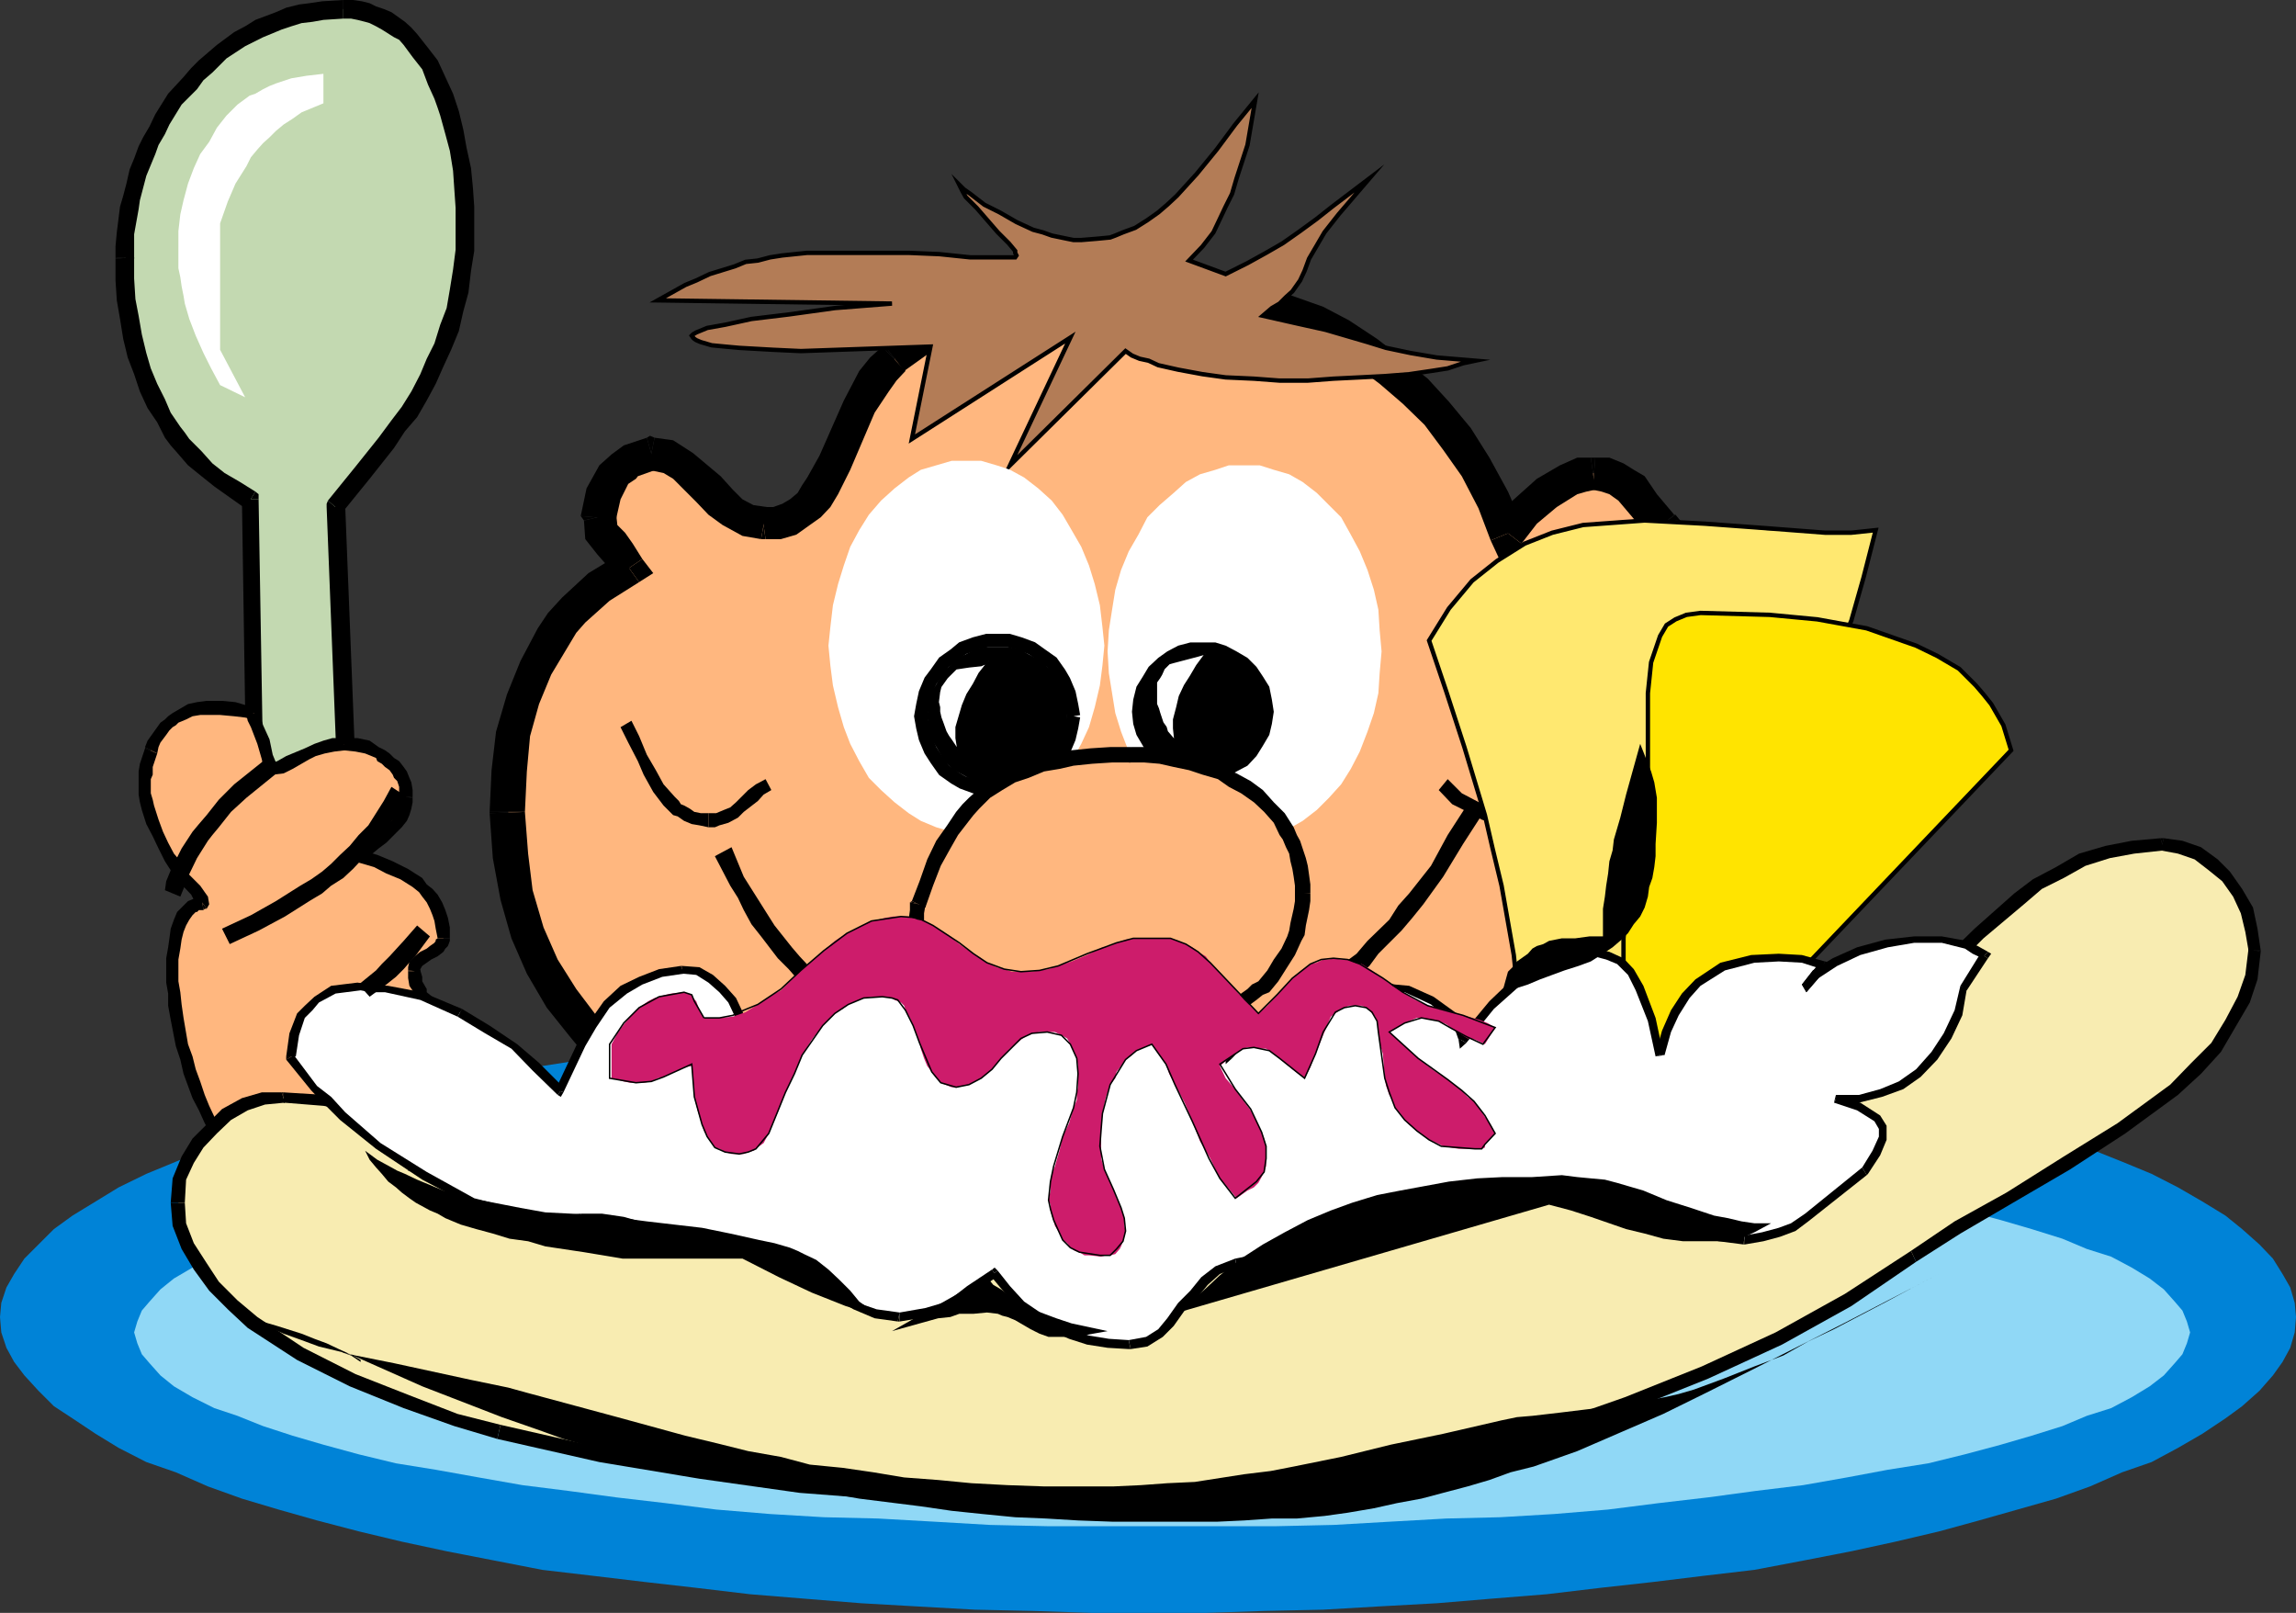 <svg xmlns="http://www.w3.org/2000/svg" width="357.801" height="251.301"><rect width="100%" height="100%" fill="#333333" stroke="none"/><path fill="#0083d7" d="m357.8 205.2-.198-2.2-.7-2.402-1.199-2.098-1.5-2.402-2.101-2.2-2.7-2.398-2.601-2.102-3.598-2.199-3.8-2.199-4.102-2.102-4.598-1.898-5-2-5.3-1.902-6-1.7-6-1.898-6.2-1.7-6.8-1.6-6.903-1.2-7.2-1.5-7.898-1.402-7.699-1.2-8.203-1-8.098-.898-8.402-.8-8.7-.7-8.398-.7-9.101-.5-8.598-.5-9.203-.202-9.098-.2h-17.699l-9.203.2-9.098.203-8.902.5-8.797.5-8.703.699-8.598.7-8.402.8-7.898.898-8.399 1-7.703 1.2-7.7 1.402-7.198 1.5-7 1.2-6.7 1.6-6.5 1.7-6 1.898-5.699 1.7-5.3 1.902-5 2-4.602 1.898L18.5 185l-3.598 2.2-3.601 2.198-2.899 2.102L6 193.898l-2.2 2.2-1.597 2.402L1 200.598.203 203 0 205.2l.203 2.398L1 210l1.203 2.2 1.598 2.1L6 216.7l2.402 2.398L11.301 221l3.601 2.398 3.598 2.2 4.3 2.203 4.602 1.597 5 2.2 5.301 1.902 5.7 1.7 6 1.698 6.5 1.7 6.699 1.601 7 1.5 7.199 1.399 7.699 1.5 7.703.902 8.399 1 7.898.898 8.402 1 8.598.7 8.703.703 8.797.5 8.902.5L161 251l9.203.3h17.7L197 251l9.203-.2 8.598-.5 9.101-.5 8.399-.702 8.699-.7 8.402-1 8.098-.898 8.203-1 7.7-.902 7.898-1.5 7.199-1.399 6.902-1.5 6.801-1.601 6.2-1.7 12-3.398 5.3-1.902 5-2.2 4.598-1.597 4.101-2.203 3.801-2.2 3.598-2.398 2.601-1.902 2.7-2.399 2.101-2.398 1.5-2.102 1.2-2.199.699-2.402.199-2.399"/><path fill="#90d8f6" d="m341.3 207.598-.5-1.7-.698-1.699-1.2-1.398-1.699-1.903L335 199.2l-2.797-1.699-3.203-1.7-3.797-1.202-3.8-1.598-4.801-1.5-4.801-1.402-5.598-1.5-5.703-1.2-6.297-1.199-6.402-1.199-6.801-1.2-7.398-.902-7.399-1L258.5 181l-7.898-1-8.399-.7-8.402-.3-8.399-.402-8.902-.5-8.7-.5-9.097-.2h-35.3l-9.102.2-8.598.5-8.902.5-8.399.402-8.402.3-8.398.7-7.899 1-7.703.898-7.398 1-7.2.903-6.8 1.199-6.7 1.2-6.199 1.198-5.8 1.2-5.5 1.5-4.801 1.402L41 193l-4 1.598-3.598 1.203L30 197.5l-2.898 1.7L25 200.897l-1.7 1.903-1.198 1.398-.7 1.7-.5 1.699.5 1.703.7 1.699 1.199 1.398L25 214.301 27.102 216 30 217.7l3.402 1.698 3.598 1.2 4 1.601 4.602 1.5 4.8 1.399 5.5 1.5L61.703 228l6.2 1 6.699 1.2 6.8 1.198 7.2.903 7.398 1 7.703.898 7.899 1 8.398.7 8.402.5 8.399.199 8.902.5 8.598.5 9.101.203h35.301l9.098-.203 8.699-.5 8.902-.5 8.399-.2 8.402-.5 8.399-.699 7.898-1 7.703-.898 7.399-1 7.398-.903 6.8-1.199 6.403-1.199 6.297-1 5.703-1.402 5.598-1.5 4.8-1.399 4.801-1.5 3.801-1.601 3.797-1.2 3.203-1.699L335 216l2.203-1.7 1.7-1.902 1.199-1.398.699-1.7.5-1.702"/><path fill="#c3d9b1" d="m40.102 136.8-1-59-2.602-1.5-2.2-1.402-1.898-1.699-2.199-1.898-1.601-1.903-1-1-.7-1.199L25.703 65l-1.5-2.102-.902-2.398-1.2-2.7-.699-2.6-.8-2.9-.399-2.902-.5-2.8-.3-3.2v-5l.3-1.898.5-4.102.399-1.699.5-1.898.5-1.903.699-1.699.699-1.898.8-1.5.7-1.602.902-1.699 2-2.902L29.5 13l1.203-1.5 1.5-1.2.899-1.202 1.5-1.2 2.8-1.699 1.5-.898 1.7-.703 2.8-1.5 1.7-.5 1.699-.399 1.699-.3 1.703-.2 3.297-.3h1.203l1.5.3 1.2.2.898.3 1 .399.902.5 2 1.5.899.703 1 .898L65.5 7.9l1.203 2.199 1.5 2.402.899 2.398.5 1.403.5 1.5.699 2.797.699 2.703.5 3.097.203 3.102.297 2.7v6.698L72 42.2l-.5 3.2-.5 2.8-.898 2.899-1 2.902-1.2 2.398L66.5 59l-1.2 2.7-1.5 2.398-1.597 2.402-2 2.398-3.601 4.801L52.3 79l2.402 61.2H53l-1.898.198h-1.899L48 140.2l-1.2-.3-1.198-.2-1.2-.3-1.199-.399-1.203-.8-1-.4-.398-.5-.5-.5"/><path d="M38.602 136.8H41.3l-1-59h-2.598l.899 59"/><path d="m38.203 79.2-2.402-1.7-2.399-1.7-2-1.6-2.101-1.7-1.899-2.2-.8-.902-.899-1.199-1.203-2.398-1.5-2.203L21.8 61l-.898-2.7-1-2.6-.699-2.9-.5-3.1-.5-2.9L18 43.7v-3.4l2.902-.202v3.3l.2 3.2.5 2.601.5 2.899L22.8 55l.699 2.398 1 2.403 1.203 2.398.899 2.102 1.5 2.199.699.898.699 1 1.902 1.903 1.7 1.898L35 73.7l2.402 1.399 2.399 1.5-1.598 2.601"/><path d="M40.3 77.8V77l-.5-.402-1.597 2.601-.5-1.398h2.598M18 40.098v-1.7l.203-2.199.5-4 .5-1.699.5-1.902.5-2.2.7-1.699.699-1.898.699-1.403 1-1.699.902-1.898 2-3.203L28.602 12l1.199-1.402L31 9.398 32.402 8.2 33.801 7 36.5 5l1.703-.902 1.598-1L43 1.898l1.602-.699 2-.5L48.203.5l2-.3L53.5 0v2.898l-3.098.2-1.699.3-1.703.2-1.598.5-1.5.5L41 5.8l-2.797 1.398-2.902 1.899-1.2 1.203-1 1-1.398 1.199-1 1.398-2.402 2.403-1.899 3.097-.699 1.5-1 1.7-.5 1.402-.703 1.7-.7 1.698-.5 1.903-.5 1.898-.198 1.399-.7 3.902v3.8l-2.902-.2"/><path d="M18 40.3v-.202l2.902.203v-.203L18 40.3M53.5 0H55l1.402.2 1.2.3 1 .5 1.199.398 1.199.5 2.102 1.5 1 .903.898 1 1.5 1.898 1.703 2.2 1.2 2.601 1.199 2.598L71 15.8l.5 1.5.703 2.898.5 2.801.7 3.2.3 3.1.2 2.9v3.1H71v-2.902l-.2-2.898-.198-2.902-.5-3.098-.7-2.602-.8-2.898-.399-1.2-.5-1.402-1-2.199-.902-2.398-1.5-1.903L62.902 7l-.699-.8-.8-.4L59.5 4.599l-.898-.5-1-.5-.7-.2-1.199-.3-1-.2H53.5V0m20.402 35.3v3.798l-.5 3.101L73 45.598l-.797 2.902-.703 3.098-1.2 2.902-1.198 2.598-1.2 2.703-1.402 2.597L65 65l-1.898 2.2-1.7 2.6-3.8 4.798-4.301 5.3L51.1 78l4.301-5.3L59 68.2l2-2.7 1.602-2.102 1.5-2.398 1.398-2.7 1-2.402 1.203-2.398.899-2.902 1-2.598.5-2.902.5-3.098.398-3.102v-3.597h2.902"/><path d="M53.8 79h-2.898l2.399 61.2 2.902-.302L53.801 79"/><path d="m51.102 78-.2.5v.5h2.899l-.5.898L51.1 78m3.9 63.598h-1.7l-2.198.203h-1.899l-1.402-.203-1.2-.2-1.5-.3-1.199-.5-1.402-.399-1.2-.8-1-.7-.698-.5-.5-.199L41 135.8l.5.5.5.298.703.703 1 .5 1.2.199.898.2 1.199.5h1.203l1 .3h3.598l1.699-.3.5 2.898"/><path d="M56.203 139.898v1.5l-1.203.2-.5-2.899-1.2 1.5 2.903-.3M39.102 138l-.5-.5v-.7H41.3l-.301-1-1.898 2.2"/><path fill="#ffb77f" d="M31.402 140.598h.301v-.399l-.5-.5-.703-1-1.898-2.101-1-1.5-1.2-1.7-1-1.597-.902-1.703-.7-2.2-.8-2.097-.2-1-.198-1.203v-2.2l.199-.898v-1.2l.699-2.402.5-1 .5-.699.902-1.398.301-.5.5-.703.7-.297.5-.5 1.199-.703 1.199-.5 1.199-.2 1.203-.199h2.098l2.199.399 1.902.3 1.2.2v1l.5 1.203.898 2.097.5 2.7.5.902v1l1.703-.5 1.399-.7L48 117.399l1.203-.5 1.2-.5 1.699-.199 1.699-.3 1.601.3 1.7.2 1.5.699.898.5.703.5.5.703.7.5 1.5 2.097.199.801.3.899V125l-.3.8-.2.7-.3.7-.899 1.198-1 1.2-1.203.703-.898 1.199-1.2 1-1.199.898 2.399.801 2.101.899 2.399 1L65 137.5l.8.7.7.8.703.898.7 1.2.5 1 .5 1.203.199 1.398v1.7l-.2.5-.3.199-.2.5-.699.5-1 .5-.902.402-.5.8-.5.7-.2.5v1.398l.2.7.699 1.5.3.402.7.8.902.9 1 1.198 1 1.5.399.7.3.703.2.699v3.398l-.5 2.403-.2 1.199-.5.898-.898 2-.5.903-.703 1L65.8 175l-1.5 1.598-1.698 1.5-1.899.902-2.101 1.2-1.7 1-2.402.698-2.2.7-2.097.5-2.203.5-2.398.203h-1.7l-1.402-.203-1.5-.5-1.398-.7-1.2-1L37 180.2l-2.398-2.398-1.7-3.301-1-1.902-.902-1.7-.797-1.898-.703-2.2-.5-1.902-.7-2.199-.698-4.101-.2-1.899-.3-2.101-.2-1.7v-3.597l.2-1.703.3-1.399.2-1.199.5-1.2.5-1 .699-1 .699-.402.203-.3.5-.2.7-.3"/><path d="m31 139.898-.297.5v.5l-.5-.699-.402-.8-2-2.098-1.2-1.703-.898-1.399-1-2-.902-1.898-1-1.903-.7-2.199-.3-1.199-.2-1.2v-3.6l.2-1.2.8-2.402 1.899.8-.7 2.102v1.2l-.3.698v2.2l.3 1 .2.902.703 2.2.7 1.898.8 1.703.899 1.699 1.199 1.398 1 1.7L31.203 138l.7 1 .5.7.199 1.198-.399.7-1.203-1.7"/><path d="m22.602 116.398.398-1 1.5-2.097.5-.703.703-.5.5-.5.7-.5 2.398-1.399 1.402-.3 1.5-.2h2.399l2.101.2 1.7.5h1.199l-.2 2.199-1.199-.297-1.703-.203-2.2-.2h-3.097l-1.203.2-1 .5-1.2.5-.398.402-.5.3-.5.5-.5.7-.902 1.2-.297.698-.203 1-1.898-1"/><path d="m22.602 116.598.199-.399-.2.2 1.899 1-1.898-.801m18-5.7v.903L41 113l1 2.2.5 2.398.5 1.203v1l-2 .398v-.898l-.2-1-.698-2.403-1-2.597-.5-1-.2-.903 2.2-.5"/><path d="m39.602 109.898.699.301.3.7-2.199.5 1 .699.2-2.2M42 119l1.203-.402 1.399-.797 2.898-1.203 1.5-.7 1.402-.5 1.399-.398H53.5l.3 1.898-1.698.2-1.5.3-1.399.403-1 .5-2.601 1.5-1.399.699-1.703.2-.5-1.7"/><path d="m41 120.2.3 1.198 1.2-.699L42 119l1 .8-2 .4m12.8-5.2h1.903l1.899.398 1.398 1 1 .5.703.5.7.7.8.5.7.902.5.7.398 1 .3.698.2 1.2v1l-1.899.203-.199-.903v-.8l-.3-.899-.5-.5-.2-.5-.5-.699-.703-.5-.5-.5-.7-.402-.198-.5-1.7-.7-1.5-.3-1.902-.2.3-1.898"/><path d="M53.5 115h.3l-.3 1.898h.3L53.5 115m10.8 9.3v.7l-.198 1-.301 1-.399.898-.8 1-1.2 1.2-1.199 1.203-1.203.898-1.2 1-.898 1-1.5-1.5 1.2-.898 1-1.203 1.199-.797 1.199-.903 1-1 .703-1.199.2-.5.3-.699v-.7l.2-.702 1.898.203"/><path d="M64.3 124.098v.203l-1.898-.203v.203l1.899-.203m-7.899 8.402 2.399.7 2.402 1 2.399 1.198 2.199 1.403.699 1 .902.699.801.898.7 1.2.5 1.203L69.8 143l.3 1.5v1.7h-1.898l-.3-1.5-.2-1.2-.3-.902-.403-1-.5-1-.7-.899-.5-.699-1-.8-1.898-1.2-2.199-.902-1.902-1-2.399-.7.5-1.898"/><path d="m55.402 132.7-1.199 1.198 1.7.5.5-1.898.5 1.7-1.5-1.5m14.699 13.5v.398l-.301.8-.399.403-.3.5-.899.699-1 .5-.703.5-.7.5-.3.5v.398l-1.898-.199v-.5l.199-.898.8-.801.899-.7 1-.5.5-.402.703-.5.2-.3v-.2l.3-.199h1.899"/><path d="m65.5 151.2.3 1v.698l.7 1.2v.5l.5.402 1.203 1.2 1.2 1.198.898 1.2.5 1 .199 1 .3.902.2 1-2.098.2v-.9l-.3-.8-.2-.7-.3-.5-.899-1.202-1.203-1.2-.7-.898-.8-.7-.398-1-.801-1.202-.2-1.2v-1l1.899-.199"/><path d="M63.602 151.2v.198l1.898-.199v.2l-1.898-.2M71.5 162.5l-.2 1.2v1.398l-.5 2.402-.198 1.2-.5 1.198-1 1.903-.7 1-.699 1.199-1.203 1.7-1.5 1.698-1.898 1.403L61.203 180 59 181.2l-1.898 1-2.102.698-2.398.7-2.2.703-2.199.297-2.402.203-.399-1.903 2.399-.3 1.902-.399 2.399-.5 2.101-.699 2.2-.8 1.898-.9 1.699-.702 1.902-1.2 1.7-1.5L65 174.5l1.5-1.7.203-1 .5-.902 1-1.699.399-1 .3-1.199.2-2.102.3-1.5v-.898H71.5"/><path d="M71.5 162.5h-2.098v.2zm-25.898 22.3h-1.7l-1.699-.202-1.402-.5-1.7-.7-1.398-1.199-1.5-1.199L35 179.8l-1.2-1.5-1.898-3.3-.902-2-1-1.902-1.398-3.797-.5-2.203-.7-2.098-.8-4.102-.399-2.199v-1.898l-.3-1.703V149.3l.3-1.703.2-1.399.199-1.5.5-1.398.5-1.203 1.699-1.7.5-.199.699-.3.902-.2.301 2.102H31l-.297.297H30.5l-.5.5-.5.703-.5.898-.398 1-.301 1.2-.2 1.402-.3 1.699v3.398l.3 1.7.2 1.902.3 2.098.7 4.101.699 1.899.5 2 .703 1.902.7 2.098.699 1.703.8 1.699 2.098 3.098 1 1.5 1.203.902 1.2 1.2 1.398.698 1 .801 1.402.399 1.2.3h1.699v1.903"/><path d="M45.8 184.8h-.198v-1.902h-.2l.399 1.903M31.703 141.8l.2-.202h.3l-1.203-1.7.402-.199.301 2.102"/><path fill="#ffb77f" d="M98.203 88.598 95.801 89.8l-2.399 1.597-2.199 1.7L89.5 95l-1.7 2-1.597 2.098-1.5 2.402-1.203 2.398-1.2 2.403-.698 2.699-.7 2.598-.5 2.601-.5 3.2-.5 3.101-.199 2.898v3.102l.2 3.598.3 3.101.5 3.399.399 2.8 1 2.903.699 2.898 1 2.602L84.5 150.5l1.402 2.598 1.7 2.203.699 1.199 1 1.2L91 159.8l1.602 2.2 2 1.898 2.101 1.903 2.399 2 .699.898 1.199 1 2.402 1.399 4.801 3.402 2.7 1.398 2.597 1.7L119 180l5.3 2.598 3.102 1.203 2.899 1.199 5.8 2.2 5.5 1.698h38.2L192.703 185l6.297-2.102 2.602-1 2.898-1.199 2.902-1.199 2.598-.902 2.902-1.5 2.899-1.399 2.8-1.699 3.2-1.7 2.8-1.702L228 168.5l2.902-2.2 2.598-2.1 2.902-2.2 2.598-2.2 7.203-7.202 2-2.598.7-1.402.898-1.5 1.699-2.598.703-1.5.797-1.602 1.203-3.398.7-1.402.199-1.7.699-3.597.5-1.703v-1.899l.3-1.898v-4.403l-.3-1.597-.2-2-.5-1.903-.199-1.699-.5-1.601-1.5-2.899-1.402-3.101-1.7-3.2L247 96.7l2.102-1.398L252 94.098l2.902-1.7L257.5 90.7l1.203-.898 1-1 .7-1 .5-.903V85l-.301-.5-.2-.7-.5-.8-.902-1.402-1.5-1.2-.898-1.699-1-1.199-1.2-1.402-1.199-1-1.203-.7-.7-.199-1-.3-.898-.2h-2l-.902.2-1 .3-.898.399-1.7 1L241 76.8l-1.5 1.398-1.7 1.7-1.398 1.5L235 83l-2.398-5.2-1.2-2.402-1.199-2.699-1.5-1.898-1.402-2.203-1.7-2.098-.699-1-1-1.2-1.402-1.702L220.602 61l-1.7-1.7L217 57.599l-2-1.399-1.598-1.2L209 52.3l-4-2.1-2.2-1-2.398-1-4.3-1.2-2.7-.7-2.402-.5-4.797-.902-4.8-.699-2.602-.3h-2.598l-5.3-.2H168.5l-2.2.2-4.3.5-2.2.5-1.597.5-4.101 1.199-1.899.703-2 .699-1.601 1-1.7 1.2L145 51.397l-2 1.403-1.898 1.398-1.7 1.7-1.601 1.5-.801.902-.7 1-.698.898-.7 1.2-1 2-1.902 4.3L130.3 72l-.898 1.7-1 1.898-.699 1-.5.703L126 78.699l-.7.7-.698.5-.5.5-1 .199-.899.5-1 .3-1.902.2-1.5-.2-.7-.3h-.699l-1.199-.5-1-.7-1.902-1.699-1.899-1.898-1.902-2.102-1-1-.898-.699-1.2-.5-1.199-.7L103 71h-2.398l-.801.3h-.399l-.8.5-.7.4-.699.3L96 73.7l-1.2 1.398-.698 1.703-.301 1-.2.898-.199 1v.899l.2 1L93.8 82.8l.8 1 .7.898 1.402 1.7.7 1 .8 1.199"/><path d="M99.602 90.7 95 93.597 91.203 97l-1.402 1.598-1.2 2-2.699 4.5L84 109.699l-1.398 5-.5 5.5-.301 6.301h-5.5l.3-6.5.7-6L79 108.2l2.102-5.2 2.699-5.102 1.601-2.398 2.2-2.402 4.101-3.797 4.797-2.903 3.102 4.301"/><path d="m81.8 126.5.5 6.5.7 5.7 1.703 5.8 2.2 5 2.898 4.598 3.101 4.101L96.5 162l3.8 3.598 4.602 3.601 4.5 2.899 5.301 2.902 5.098 2.8 11.5 4.598 11 4.102-1.399 5-11.8-4.102-11.5-4.8-5.5-3.098-5.102-2.602-5.2-3.398-4.597-3.602-4.601-3.8L88.8 161.5l-3.598-4.5-3.101-5.3-2.399-5.5-1.703-6-1.2-6.5-.5-7 5.5-.2"/><path d="M76.3 126.5v.2l5.5-.2zm65.302 60H179.5v5.3h-37.898v-5.3"/><path d="m140.902 191.5.5.3h.2v-5.3h.699l-1.399 5m37.898-5 13-4.3 11.7-3.9 5.3-2.1 5.5-2.9 6-3.1 6-4.102 3.102 4.5-6.402 4.101-6.297 3.399L211 181l-5.797 2.398-11.8 4-13.2 4.102-1.402-5"/><path d="m179.5 191.8.703-.3-1.402-5h.699v5.3m46.8-25.702 5.802-4.098 5-4.102 4.8-4.5 1.899-2.398 2-2.402 3.3-5.297 2.399-6 1.703-6.5.5-3.403.2-4 5.097.403-.297 4.398-.5 3.801-1.601 7-2.7 6.898-3.8 5.801-2.2 2.899-2.101 2.601-5.098 4.602-5.5 4.5-5.8 4.297-3.102-4.5m3.101 4.5-3.101-4.5 3.101 4.5"/><path d="m253.902 123.8-.199-3.6-.703-3.602-1-3.098-1-2.602-2.797-6-3.601-7 4.5-2.398 3.601 6.7 3.098 6.3 1 3.3 1.199 3.4.703 4.3.297 3.898-5.098.403"/><path d="M259 123.8v-.402l-5.098.403v-.403l5.098.403M245.8 94.3l4.802-2.902 5.5-2.8 1.199-1.5.699-1.2V84.7v.5l-.2-.5-1-1.398 4.302-3.102 1 1.2.699 1.199.5 1.402v3.398l-1.7 2.801L259 93.098l-5.797 3.101-5.3 2.899L245.8 94.3"/><path d="m244.602 97.898-1.5-2.398 2.699-1.2 2.101 4.798 1.2-3.598-4.5 2.398M256.8 83.5l-2.398-2.902L252.203 78l-.703-.5-.7-.5-1.198-.402-1.399-.297.399-5h2.199l2.199.898 1.602 1 1.699 1L258.203 77l2.7 3.2-4.102 3.3"/><path d="M261.102 80.2h-.2l-4.101 3.3v-.2l4.3-3.1m-12.499-3.9-1.399.298-1.402.402-3.2 2-3.101 2.598-2.398 3.101-4.301-3.3L235.703 78l3.797-3.402 3.602-2.098 2.699-1.2h2.101l.7 5"/><path d="M248.602 71.3h-.7l.7 5h-.399l.399-5M232.3 84.2l-1.898-5-2.601-5-2.899-4.102L222 66.199l-3.398-3.3L215 59.8l-3.598-2.703-3.8-2.399-3.801-2.101-4.399-1.7-4.3-1.5L190.3 48.2l-9.3-1.399-10.398-.5.5-5.301 10.601.5 9.797 1.7 5.102 1.198 4.8 1.7 4.801 1.703 4 2.097 4.399 2.903 4 3.097L222.5 59l3.3 3.598 3.403 4.101 2.899 4.602L235 76.598l2.402 5.5-5.101 2.101"/><path d="m237.102 84.7-2.899 3.6-1.902-4.1 5.101-2.102-4.601-.7 4.3 3.301M171.102 46.3l-4.801.298L162.5 47l-4.098.8L155 49l-3.598 1.398-2.8 1.903-7.7 5.5-3.101-4L145.203 48 149 45.8l3.902-1.6 4.301-1.5 4.098-.9 4.3-.5 5-.3.5 5.3"/><path d="M171.102 41h-.5l.5 5.3h-.5l.5-5.3m-30 16.8-1.399 1.5L138.5 61l-2.2 3.3-3.8 8.9-1.898 3.8-1.2 2-1.5 1.598-1.699 1.203-2.101 1.5-2.399.699h-2.402l-.7-5h1.899l1.402-.5 1.2-.7 1.199-1 .699-1.202.8-1.2L127.704 71l3.797-8.602 2.402-4.597 1.7-2.102L137.5 54l3.602 3.8"/><path d="m137.8 53.8-.3.2 3.602 3.8h-.2l-3.101-4M118.602 84l-2.899-.5-3.101-1.7-2.2-1.6-1.902-2-3.598-3.602-1.5-.899-2.402-.5 1-5 2.902.399 3.098 2 4.3 3.601 1.903 2.102 1.5 1.5 1.7.898L119.5 79l-.898 5"/><path d="M119.3 84h-.698l.898-5h-.898l.699 5m-17.098-10.8-2.8 1-.301.398-1.2.8-1.199 2.403L96 80.898l-5.5-.5.902-4.3 2-3.598 1.899-1.7 1.902-1.402 3.598-1.199 1.402 5"/><path d="m102 68.2-.7-.302-.5.301 1.403 5H101l1-5m-6 11.699.203 1.903 1.2 1.199 1.199 1.7 1.5 2.398L95.8 90l-1.2-1.902-1.5-1.7L91.204 84 91 81.098l5-1.2"/><path d="m90.5 80.398.5.7 5-1.2v1l-5.5-.5m9.602 6.7L101.8 89.3l-2.2 1.398-3.101-4.3L95.8 90l4.302-2.902"/><path fill="#b37c56" stroke="#000" stroke-miterlimit="10" stroke-width=".68" d="M157.703 40.098h-6.5l-4.8-.5-4.801-.2H125.8l-3.899.403-1.902.297-1.898.5-1.899.203-1.703.699-3.898 1.2-2.102 1-1.7.698-4.3 2.403 36.5.5-8.898.699-7.2 1-5.8.7-4.102.898-2.797.5-1.703.703-.5.297-.2.203.2.297.203.203.297.199.703.3 1.7.5L113 54l2.203.2 5.297.3 4.3.2L145 54l-2.898 14.398 24.699-15.8-9.399 19.902 18-17.8 1 .698 1.2.5L179 56.2l1.5.7 3.102.699 3.8.703 3.598.5 4.402.199 4 .3h4.399l4-.3 4.101-.2 3.899-.202 3.8-.297 3.399-.5 2.602-.403 2.398-.8 1.902-.399-6-.5-4.101-.699-3.801-.8-2.898-.9-6.5-1.902-4.5-1L196.8 49.2l1.403-1.2 1.2-.7 1-1 1-.902 1.199-1.699.699-1.5.699-1.898 1-1.703 1.402-2.399 2.2-2.8 4.8-5.598-5.8 4.398-2.399 1.899L202.602 36l-2.7 1.898-2.601 1.5L194.402 41 191 42.7l-5.7-2.102 2.102-2.2 1.7-2.199 1-2.101.898-1.899 1-2 .703-2.398 1.7-5.203 1.199-7-3.102 3.8-2.898 3.903-3.102 3.797-3.098 3.402-1.5 1.398-1.402 1.2-1.7 1.203-1.898 1.199-1.902.7-1.2.5-.8.3-2.098.2-2.402.198h-1.2l-1-.199-2.398-.5-1.402-.5-1.5-.398-2.598-1.203-2.601-1.5-2.399-1.2-2.199-1.699-1-.699-.703-.7.5 1 .5.9 1.703 1.698L155.5 36.2l1.703 1.7 1 1.199v.3l.2.403-.2.297h-.5"/><path d="m98.402 112.3 1.2 2.4 1.199 2.898 1.402 2.402 1.2 2.2 1.699 1.898.699.703.3.5.5.199.899.5.703.5 1 .2h1.2v2.198l-1.403-.3-1.2-.2-1.198-.5-1-.699-.7-.199-1.5-1.5-1.601-2.102-1.5-2.699-.899-2.101-1.5-2.899-1.199-2.398 1.7-1"/><path d="M110.402 126.7h1.2l1.199-.5 1-.4.902-.8 1.899-1.902 1.199-.899 1.5-.8.902 1.699-1.203.703-.898 1-2.2 1.699-.902.898-1.5.801-1.398.399-.7.3h-1V126.7m115.2-5.302 2.199 2.2 1.902 1 1.7.902 1.199.5h1.601l3.399-1.7 1.898-2.1 1.703-2.2 3.098-3.8 1.5 1.6-2.899 3.598-1.902 2.403-2 2.199-2.797 1.398-1.703.801h-2.2l-1.398-.5-2.199-1.199-2.402-1.2-2.098-2.202 1.399-1.7M114 132l1.902 4.598 1.2 1.902 1.199 1.898 1.199 1.903 1.203 1.898 2.7 3.399 1.199 1.402 1.398 1.5 3.102 2.898 3.101 2.102 3.2 2.2 1.597.898 1.703 1 1.899 1 1.5.703 3.8 1.199 1.899.5 1.699.398 4.102.801 4.101.7 2.098.199H162l4.3.3V168h-4.5l-2.198-.2-2.399-.3-4.101-.5-4.102-.902-1.898-.5-1.899-.7-4.101-1.199-1.7-1L137.5 162l-1.898-.7-1.7-1.202-3.3-2.2-3.399-2.597-2.902-2.703-1.399-1.598-1.699-1.7-2.601-3.402-1.5-1.898-1.2-2.2-.902-1.902-1.2-1.898-2.398-4.602L114 132"/><path d="m166.3 165.398 5.302-.3 2.199-.2 2.601-.3 2.399-.2 2.402-.5 2.2-.5 2.097-.699 2.402-.199 2.2-.7 4.101-2 2.098-.902 2.199-1 1.703-1.199 1.899-1.199 4.101-2.402 1.399-1.399L209.5 150l1.902-1.402 1.7-2 3.398-3.297 1.402-2.203 1.7-1.899 3.398-4.3 2.602-4.801 3.101-4.797 2.399 1.398L228 131.5l-3.098 5.098-3.101 4.3-1.7 2.102-1.699 2-3.601 3.598-1.399 1.902-2 1.7-1.902 1.398-2.098 1.402-3.601 2.898-2.2 1.2-2.199 1.203-1.902 1.199-2.098 1-4.402 1.398-2.398 1-2.399.5-2.402.7-2.098.5-2.402.402-2.7.5-2.601.3h-2.398l-5.301.2v-2.602"/><path fill="#ffe870" d="m235.203 165.598.2-.7.3-.699.5-1.699.2-1.902.199-2.2V156l-.2-2.402-.199-2.2-.3-2.597-.2-2.602-.5-2.699-.5-2.902L234 138l-1.2-5.8-1.398-5.2-1.5-5.602-1.402-4.8-2.898-8.598-2.899-8.2 1.5-2.8 1.598-2.2 1.699-2.402 1.902-1.898 2-1.902 1.899-1.2 2.101-1.5 2.2-1.199 1.898-.898 2.402-.801 2.399-.7 2.402-.5 2.2-.202 2.398-.5h9.8l4.801.5 9.399 1 4.8.203 4.301.199h4.098l1.902-.2 1.899-.202-.899 3.8-1 3.602-.699 3.398L288.5 97l-1.2 2.8-1.5 3.2-1.398 2.598L283 108.5l-2.7 5.3-3.3 5-3.398 4.798-3.102 4.8-3.598 4.602-3.101 5-3.399 4.8-3.101 5.298-1.2 2.902-1.5 2.598-1.398 3.101-.5 1.7L252 159.8l-1.2 3.2-1.198 3.598-1 3.601-.2 1.602-.5 2L246 173.5l-1.898-.5-1.899-.7-1.703-.902-1.2-1.199-1.5-1.199-1.398-1.5-1.199-1.902"/><path fill="none" stroke="#000" stroke-miterlimit="10" stroke-width=".68" d="m235.203 165.598 1-3.098.2-4.102v-4.8l-.5-4.797L234 138l-1.398-5.8-1.2-5.2-3.199-10.602-2.8-8.597-2.7-8 3.098-5 3.601-4.301 3.899-3.102 4.3-2.699L241.903 83l4.801-1.2 9.598-.702 9.402.5 9.598.703 9.101.699h4.098l3.8-.402L290.403 90l-1.902 6.7-2.7 6.3-2.8 5.5-2.898 5.3-3.102 5-6.797 9.598-6.402 9.602-6.5 10.098-2.7 5.5L252 159.8l-2.398 6.797-1.7 7.203-4.101-.801-3.301-1.602-1.5-1.199-1.398-1.199-2.399-3.402"/><path fill="#ffe400" d="m262.8 170.2 50.602-53.302-.199-1L313 115l-.297-1-.5-.7-.902-1.902-1-1.699-1.2-1.5-1.199-1.398-2.601-2.602-1.5-.8-1.598-1.2-2-.898-1.601-.703-3.602-1.5-2-.7-1.898-.5L287.3 97l-4.098-.3-3.601-.5-3.602-.4h-3.598l-2.902-.3H265l-1.2.3h-1l-1 .4-.698.3-.7.5-.699.398-.5.801-.5.899-.5 1L258 101l-.7 2.2-.3 2.198V108l-.2 5.5v12l-.5 2.898-.698 2.403-1 3.797-.899 3.902-.5 4.098-.203 3.601v7.399l.203 1.703.2 1.898.3 1.399.2 1.703.3 1.5.399 1.199.8 2.598.899 2.203.5.699.5.898.699.5.5.301.703.7h1.899l1-.301.699-.399"/><path fill="none" stroke="#000" stroke-miterlimit="10" stroke-width=".68" d="m262.602 170.2 50.8-53.302-1.199-3.898-1.902-3.3-1.2-1.5-1.199-1.4-2.601-2.6-3.399-2-3.3-1.602-7.7-2.7-7.699-1.398-7.402-.7L265 95.5l-2.2.3-1.698.7-1.399.898-1 1.7-1.402 4.101-.5 4.801v11.8l-.2 5.7-1 5.3-1.898 7.7-.703 7.7v7.398l.902 6.703 1.5 5.297.899 2.203 1 1.398 1.199 1 1.402.7h1.2l1.5-.7"/><path fill="#fff" d="m172.102 100.598-.301-2.899-.399-3.398-.8-3.301-.899-2.902-1.203-2.899-1.5-2.601-1.398-2.399-1.7-2.199-2.101-1.902-2.2-1.7-2.199-1.199-2.101-.699-2.399-.7h-4.601l-2.399.7-2.402.7-1.898 1.198-2.2 1.7L137.301 78l-1.899 2.2-1.5 2.398-1.402 2.601-1 2.899-.898 2.902-.801 3.3-.399 3.4-.3 2.898.3 3.101.399 3.102.8 3.398.899 3.102 1 2.597 1.402 2.7 1.5 2.601 1.899 1.899 2.101 1.902 2.2 1.7 1.898 1.198 2.402 1 2.399.7h4.601l2.399-.7 2.101-1 2.2-1.199L161.8 125l2.101-1.902 1.7-1.899 1.398-2.601 1.5-2.7 1.203-2.597.899-3.102.8-3.398.399-3.102.3-3.101m43.2.902-.3-3.3-.2-3.2-.698-3.102-1-3.097-1.2-2.903-1.402-2.597-1.5-2.703-3.797-3.797L203 75.098l-2.098-1.2-2.402-.699-2.2-.699h-4.8l-2.098.7-2.402.698-2.2 1.2-1.898 1.703-2.199 1.898-1.902 1.899-1.399 2.703-1.5 2.597-1.199 2.903-.902 3.097-.5 3.102-.5 3.2-.2 3.3.2 3.398.5 3.102.5 3.098.902 2.902 1.2 3.098 1.5 2.703 1.398 2.398 1.902 2.102 2.2 1.898 1.898 1.7 2.199 1.199 2.402 1 2.098.5h4.8l2.2-.5 2.402-1 2.098-1.2 2.203-1.699 1.899-1.898 1.898-2.102 1.5-2.398 1.402-2.703 1.2-3.098 1-2.902.699-3.098.199-3.102.3-3.398"/><path fill="#f8ecb1" d="M64.602 181.398 63.8 180l-.399-1.2-1-1.402-2.199-2.199L59 174.5l-1.2-.7-1.198-.8-1.399-.7-1.703-.202-1.398-.5-1.7-.2-2.902-.5h-4.797l-1.703.2-1.2.5-1.597.5-1.5.703-1.402.699-1.2 1-.699.5-.3.7-1.2 1.198-.902 1.2-1 1.203-.7 1.398-.698 1.7-.301 1.699-.5 1.703v3.297l.5 1.703.5 1.898.5 1.7.902 1.199 1 1.703 1.2 1.699 1 1.398 1.398 1.403L36.203 203l1.7 1.5 1.699 1.398 1.398 1.2 2 1.5L46.8 211l4.102 1.898L55 215l4 2 4.402 1.598 3.801 1.5L71 221l3.902 1.2L78 223l3.8.898 3.903 1 7.899 1.7L101.3 228l7.902 1.2 7.7 1.198 7.898 1 7.699.7 7.902.703 7.7.199 7.699.3h14.8l7.5-.3 7.399-.402 7.203-.797 7.2-.703 7.199-1.2 7-.898 6.898-1.2 6.8-1.5 6.7-1.702 6.5-1.899 6.402-2.101 6.301-2 6-2.098 6-2.7 3.098-1.402 2.902-1.199L274.3 210l2.902-1.402 5.5-3.2 5.5-2.8 5.098-3.399 4.8-3.398 3.301-2.102 3.598-2.398 8.203-4.602 8.899-5.5 4.3-2.398 4.301-3.102 4.098-3.101 2.199-1.5 1.902-1.399 3.301-3.398 1.5-1.703 1.7-1.598 1.199-1.7 1.398-1.702.703-1.899 1-1.898.7-1.703.5-1.899.199-2 .3-2.101-.3-1.7-.2-1.398-.3-1.7-.399-1.5-.8-1.402-.7-1.398-.5-1.2-.902-1.202-1.2-1-1-1-1.398-.899L342.5 133l-1.2-.5-1.5-.5-1.198-.2H334.8l-2.399.2-1.902.2-1.898.5-2.2.698-1.902.801-1.7.7-1.698.902-1.7 1-1.601 1-1.7.898-1.699 1.2-2.902 2.699-3.098 2.8-6 6-6.199 6-3.402 3.2-1.7 1.203-1.699 1.398-3.8 2.899-1.899 1.203-2.203 1.199-2.898 1.7-3.102 1.398-5.7 3.101-5.597 2.7-5.703 1.902-5.297 2.097-5.3 1.7-5.301 1.5-5.2 1.402-5.3 1-5.5.898-5.602.7-5.5 1-12 1.402-13.2 1.7-40.8 5.8-8.898-1.7-8.399-1.202-15.3-3.098-15.403-2.7-8.098-1.202-9.199-1.2-1.902-.199-1.399-.199-2.902-.8-2.598-.7-2-.7-4.3-1.902-2.399-.699-2.101-.8"/><path d="m63.402 181.898-1.199-2.597-1.5-2.203-2.101-1.7L56.203 174 53 172.8l-2.598-.5-6.199-.5v-1.6l6.399.398 3.199.3 3.3 1.2L59.5 173.8l2.703 1.597 1.598 2.903L65.3 181l-1.899.898"/><path d="m44.402 171.8-3.101.298-2.7.902L36 174.5l-2.2 2.098-2.097 2.203-1.5 2.398L29 183.801l-.2 3.597h-2.198l.3-3.8 1.399-3.399L30 177.4l2.402-2.4 2.2-2.2 3.101-1.702 3.098-.899h3.101l.5 1.602"/><path d="M44.203 170.2h-.3l.5 1.6h-.2v-1.6M28.8 187.398l.2 3.2 1.203 3.101 2 3.102 1.899 2.898L37 202.598l3.102 2.601L47.3 210l8.101 4.098 8.399 3.3 7.5 2.903L78 222l-.5 2.2-6.7-2-7.898-2.802L54.5 216l-8.2-4.102-7.698-5L35.5 204l-2.898-2.902-2.399-3.297-1.902-3.203L26.902 191l-.3-3.602H28.8"/><path d="m78 222 15.8 3.598 15.403 2.902 15.598 1.898 15.601 1.2 15.399.703h14.8l14.899-.703 14.402-1.399 14.2-2.199 13.398-2.602 13.203-3.597 6.5-2 6-2.102 12-4.8 11.5-5.301 10.797-6 10.3-6.7.802 1.7L288.5 203.5l-10.797 6-11.5 5.3-12 4.798-6.5 2.203-6.5 2.097L228 227.5l-13.7 2.398-14.097 2.403-14.703 1.5-14.898.699H155.8l-15.598-.7-15.601-1.202-15.602-2.2-15.598-2.597-15.902-3.602L78 222m-.5 2.2.5-2.2-.5 2.2"/><path d="m297.8 194.898 6.802-4.597 8.101-4.5 8.899-5.602L330 175l8.203-6 3.297-3.402 3.102-3.098 2.199-3.602 1.902-3.597 1.2-3.403.5-4.097 1.898.5-.5 4.297-1.2 3.601-2.398 4.102-2.101 3.597-3.102 3.403-3.598 3.297-8.199 6-8.601 5.601-8.899 5.2-8.203 4.8-6.898 4.399-.801-1.7"/><path d="m297.8 194.898.802 1.7-.801-1.7m52.601-46.8-.5-2.899-.699-2.898-1.203-2.602-1.7-2.398-2.097-1.703-2.203-1.7-2.598-.898-2.699-.5.5-1.902 2.899.402 2.898 1 2.602 1.898 1.898 1.903 1.902 2.699 1.7 2.898.699 3.301.5 3.399h-1.899"/><path d="M352.3 148.3v-.202h-1.898v-.297l1.899.5M337.203 132.5l-4.601.5-3.801.7-3.801 1.198-3.398 1.903-3.399 1.699-2.8 2.398-6.301 5.301-12.2 12.2-7 5.8-7.699 5.2L281 167.8l7.703-5.102 6.7-6 12.3-12 6.2-5.5L316.8 137l3.601-1.902L324 133l4.102-1.2 4.101-.8 4.5-.402.5 1.902"/><path d="M337.203 130.598h-.5l.5 1.902h-.5l.5-1.902M282 169.398l-11.797 6.301L259 180.2l-10.598 3.899-10.8 2.902-10.801 1.898-11 1.7-25.2 3.101-.5-1.898L215 188.598l11.102-1.399 10.8-2.199 10.5-2.8L258 178.597l11.3-4.797 11.7-6 1 1.597"/><path d="M282.203 169.398H282l-1-1.597zM190.602 193.7l-.5-1.9-40.801 5.7.5 1.898 40.8-5.699m-.499-1.899.5 1.9-.5-1.9"/><path d="m149.3 199.398-32.698-6-15.301-2.597L84 188.199l.5-1.699 17.3 2.398 15.302 2.602 32.699 6-.5 1.898"/><path d="M149.8 199.398h-.5l.5-1.898h-.5l.5 1.898M84 188.2l-6.7-1-4.597-1.7-4.101-1.7-4.801-1.402.8-1.898 4.801 1.398 4.301 1.7L78 185.3l6.5 1.199-.5 1.7m0 .001.5-1.7-.5 1.7"/><path d="M63.8 182.398h-.198l-.2-.5 1.899-.898-.7-.5-.8 1.898m102.499-70.8v-1.899l-.698-1.898-.7-1.703-1-1.5-1.402-1.399-1.7-1-1.698-.898-1.899-.5h-3.601l-1.899.5-1.703.898-1.398 1-1.5 1.399-.899 1.5-1 1.703-.5 1.898-.203 1.899.203 1.703.5 1.898 1 1.7.899 1.699 1.5 1.402 1.398.7 1.703 1 1.899.5h3.601l1.899-.5 1.699-1 1.699-.7 1.402-1.402 1-1.7.7-1.699.699-1.898v-1.703"/><path fill="none" stroke="#000" stroke-miterlimit="10" stroke-width="2.086" d="m167.3 111.598-.3-1.7-.398-1.898-.801-1.902-.7-1.2-1.199-1.699-1.699-1.199-1.402-1-1.899-.7-1.699-.5h-3.402l-1.899.5-1.902.7-1.2 1-1.698 1.2-1.2 1.698-.902 1.2-.797 1.902-.402 1.898-.301 1.7.3 1.703.403 1.699.797 1.898.902 1.403 1.2 1.699 1.699 1.2 1.199.698 1.902.7 1.899.5h3.402l1.7-.5 1.898-.7 1.402-.699 1.7-1.199 1.199-1.7.699-1.402.8-1.898.399-1.7.3-1.702"/><path d="m198.5 110.898-.297-1.898-.402-2-1-1.602-1-1.5-1.399-1.398-1.699-1-1.703-.902-1.598-.5H185.5l-1.898.5-1.7.902-1.402 1-1.5 1.398-.898 1.5-1 1.602-.5 2-.2 1.898.2 1.903.5 1.699 1 1.7.898 1.6 1.5 1.5 1.402.9 1.7 1 1.898.198h3.902L191 121.2l1.703-1 1.7-.898 1.398-1.5 1-1.602 1-1.699.402-1.7.297-1.902"/><path fill="#ffb77f" d="m143 140.898 1.203-3.398 1.5-3.102 1.399-2.898 1.5-2.102L150 127.2l1-1.199.703-1 1.899-1.602 2.199-1.5 1.902-1.199 2.098-.699 2.402-.7 2.7-.702 2.398-.5 2.902-.297 2.797-.203h5.602l2.398.203 2.102.5 2.398.5 2.402.699 2.2 1 2.101.898 2 1.2 1.899 1.5L198 125.8l1.203 1.597 1.2 2.2.699.703 1 2.398.199 1.2.3 1.199.2 1.5L203 138v2.398l-.2 1.2-.5 2.402-.198 1.2-.5 1-1 2.1-1.2 1.9-.902 1.698-1.7 1.7-.698.703-1 .5-1.899 1.398-1.902 1-1.899 1-2.199.899-2.203.5-2.098.5-1.902.203h-5.797l-3.402-.203-3.301-.5-3.098-.5-3.402-.7-3.398-1L156 156.5l-2.898-1.2-2.602-1.202-1.898-1.5-2-1.598-.899-.8-.703-.9-.5-1-.7-.902-.3-1.199-.5-.8v-1.2l-.2-.898.2-1.203v-1.2"/><path d="m142.102 140.398 1.199-3.097 1.199-3.403 1.402-2.898 1.7-2.402L149 126.5l1-1.2 1-1 1.902-1.702 2.098-1.399 2.203-1.199 2.2-1 2.597-.902 2.602-.7 2.398-.5 2.902-.3 3.098-.2h3.203v2.403h-2.902l-3.098.199-2.902.3-2.2.5-2.398.4-2.402 1-2.098.698-2 1.2-1.902 1.203-1.7 1.699-.898 1-.703.898-1.7 2.2-1.198 2.101-1.5 2.7-1.2 3.101-1.199 3.398-2.101-1"/><path d="M176.203 116.398h2.399l2.398.2 2.402.5 2.598.703 2.402.797 1.899.902 2.402 1 2.2 1.2 1.898 1.398L198.5 125l1.703 1.7 1.399 2.198.5 1.2.5.902.398 1.2.5 1.5.3 1.198.2 1.403.203 1.5v1.398h-2.402V138l-.2-1.402-.199-1.2-.3-1.199-.2-1.199-.5-1-.5-1.2-.5-.702-.902-1.899-1.5-1.699-1.598-1.5-2-1.402-1.902-1-1.7-1.2-2.398-.699-2.101-.699-2.399-.5-2.199-.5-2.402-.2h-2.399l.301-2.402"/><path d="m176.203 116.398-.3 2.403h.3zm28 22.802v1.198l-.203 1.403-.5 2.398-.2 1.5-.5.899-1 2.203-1.398 2.199-1.199 1.898-1.402 1.7-1 .402-1 .8-1.899 1.4-2.101 1.198-2 1-2.098.7-2.402.703-2.2.5-2.101.199h-2.2l-.198-2.102 2.101-.3 2.2-.2 1.898-.5 2.199-.5 1.902-.699 2.098-1 1.703-.898 1.7-1.203.699-.7 1-.5 1.398-1.699 1-1.699 1.203-1.7.899-1.902.3-.898.2-1.2.5-2.202.199-1.2V139l2.402.2"/><path d="m204.203 139.2-2.402-.2v.2zm-25.601 22.3h-3.399l-3.402-.2-3.598-.5-3.101-.5-3.602-.702-1.7-.5-1.398-.5-2.902-.899-2.898-1.5L150 155l-2.2-1.402-2.097-1.7L145 151l-1-1-.7-1-.5-1.2-.5-1.202-.198-.899-.301-1.199-.2-1.2.2-1.5v-1.202l2.402.5L144 142.3v1.898l.203 1 .297 1 .5.7.402.699.5 1 .7.703.8.898 1.598 1.5 2.203 1.399 2.399 1.203 2.898 1 2.602.898 1.5.5 1.601.5 3.399.7 3.101.699 3.399.3 3.101.2 3.399.3v2.102m.198.001h-.198v-2.102zm0 0"/><path d="m141.8 140.598.302-.2 2.101 1v-.3l-2.402-.5"/><path fill="#fff" d="m90.5 190.098 1.703-.297 1.598.297H95.5l1.703.5 3.098.703 3.601.898 3.399 1 3.101 1 3.399.399h3.101l1.899.3 1.902.2 1.5.5 1.598.5 1 .703 1.402 1 2.399 2.097 2.398 1.903 1.203 1 1.2.699 1.5.5.898.5.8.2.7.3h.902l2 .2 2.098-.2 1.902-.5 2-.5 1.899-1 1.398-.7 1.703-1.202L155 198.5l1.203 1.2 1 1.198 2.2 2.102 1.199 1 1.398 1 1.203.898 1.2.7L167 207.8l2.902 1 1.5.199 1.399.3 1.699.2h2.902l1.399-.5 1-.402L181 207.8l.902-.903.5-1 1.899-2.097 1.699-2.203 1.703-2.2 2.399-1.398.898-.7.8-.3.7-.2 12.203-2.202 5.098-.899L216.5 192l7.402-1.7 8.2-1.702 8.398-1.2 3.8-.699 4.102-.5 1.7-.199H252l1.402.2 1.7.5.699.3.5.2 1.199.5 2.703 1.198 2.399 1.7 1.398.703 1 .5 1.602.398 1.5.5L270 193l1.902.2 1.5-.2h1.2l1.398-.5 1.203-.5 2.399-1 1.898-1.402 2.203-1.7 2.399-1.699 2.101-1.898 2.399-1.903 1.199-1.699.8-1.199.7-.902.199-1.2V175.7l-.5-.7-.398-.8-.5-.4-.7-.5-1.699-1-1.703-.5-1.898-.702h3.601l1.7-.2 1.597-.3 1.703-.7 1.7-.898 1.398-1 1.199-1 1.5-1.402 1.203-1.2.899-1.699 1-1.398 1-1.703.699-1.899.5-1.898.402-2.203 3.2-4.797-1.5-1-1.7-.703-.402-.2-1-.3-2.2-.399h-4.3l-1.899.2-2.402.5-2.2.5-2.097.699-1.703.703-1.898 1-1.7.898-1.402 1-1.2 1.2-.5.699 2.903-3.399-1-.199-2.203-.7-1.898-.3H275.3l-2.2.3-.898.2-1.203.3-1.2.2-1.198.5-2.2 1.2-2.601 2.6-1 .7-1 1.2-.7 1.5-.699 1.398-.699 1.703-.5 1.898-.5 1.7-.5-2.598-.703-2.903-.5-1.5-.2-1.398-1.198-2.402-1.2-1.899-1-1-.902-.699-1-.7-.898-.5-1.2-.202-1-.297-1.699.297H245l-1.398.402-1.7.5-1.199.5-1.203.7-1.398.698-2.399 2-1.203.903-1.2 1-1 1.199-1.898 2.598-2.199 2.703L228 161l-.2-.902-.5-.7-.698-1-.801-.699-.7-.699-.898-.8-1-.4-.703-.8-1.2-.2-1.898-.5-1-.202-1-.5H210l-1.898.5-1.5.203h-.7l-.699.297-1.402.203-1.5.5-1.399.699-1.199.7-1.203 1-1.2.898-1.5 1.203-1.398 1.5-1.402 1.398-1.5 1.7-.5-2.598-.7-2.703-.198-1.2-.301-1.398-.899-1.902-.699-1.2-.8-1-.7-.699L186 151l-1-.8-.898-.4-1.2-.3h-1l-3.601.3-1.7.2-1.601.2-5.797 2-2.902 1.398-2.899 1-3.101 1.601-3.098 1.5-1.402-2.398-.801-.703-.7-1.2-.898-1-.8-1-.899-.699-1-.699-.902-.7-.801-.702-.898-.5-1-.5-1.2-.2-1.199-.3-1.203-.2h-1.2l-1.898.2-1.902.3-1.7.403-1 .5-.698.297-1.7.902-.699.5-.5.5-1.402 1.2-2.899 2.898-1.199 1.203-2.402 3.297-5 6.703-1.2-2.602-1.5-2.398-.898-2.602-1.5-2.398-1.601-1.703-.801-1-.399-.5-.5-.2-1-.699-1.199-.3-.902-.399h-3.2l-1.601.398-1.7.5-1.5.7-1.198.8-1.399.903-1.203 1-1.2 1.199-1.198 1.398-1.2 1.7-1 1.402-.902 1.7-1.5 3.398-.7 1.902-.898 1.898-3.902-3.8-1.398-1.7L80.203 163l-2-1.2-2.101-1.5-2.2-1.402-2.101-1.199-3.399-1.5-2.601-.898-2.899-.703-2.699-.5-2.402-.5h-1.899l-1.902.5-1.898.5-1.7.203-.699.5-.5.5-1 1.199-.902 1.2-1 1.398-.5 1.703-.2 1.398-.199 1.899.2.5.699 1.203 2.902 3.097 1.899 2 2.398 2.403 2.902 2.398 1.2 1.2 1.699 1.199 3.3 2.101L66 183.098l3.8 2.203 2 .898 1.903 1 1.899.5 2.199.7 4.3 1.199L84 189.8l2.203.297H90.5"/><path d="M90.5 189.098h3.3l3.403.5 6.7 1.902 6.5 1.7 6.5.698-.301 1.5-6.399-.8-6.5-1.598L97 191l-3.2-.402h-3.3v-1.5"/><path d="m116.902 193.898 1.899.301 1.902.2 3.098 1.199 2.402 1.703 2.7 1.898 2.398 2.2 2.402 1.601 2.899 1 3.601.5-.3 1.398-3.602-.5L133 204l-2.398-1.402-2.399-2.2-2.703-1.898-2.398-1.7-2.602-1.202h-1.898l-1.7-.2v-1.5m-.3 1.5h.3v-1.5zm23.601 9.102 4-.7 3.399-1 3.101-2.402 3.899-2.597.699 1.199-3.899 2.598-3.101 2.203-3.801 1.398-4.297.7V204.5"/><path d="M139.902 205.898h.301V204.5ZM155.5 198l1.902 2.398 2.2 2.403 5 3.398 2.199.899 2.902 1 3.098.5 3.101.203v1.398l-3.3-.199-3.2-.5-2.8-.902-2.7-1.2-5-3.597-2.199-2.203-2.402-2.899L155.5 198"/><path d="m154.602 197.8.398-.3.5.5-1.2.7 1 .3-.698-1.2m21.3 11 2.7-.5 1.898-1.202 1.402-1.7 1.7-2.398 1.898-1.902 1.703-2.098 2.2-1.7 3.097-1.202.203 1.402-2.601 1-1.899 1.7-1.703 2.1-1.898 1.9-1.7 2.398-1.699 1.703-2.402 1.5-2.598.398-.3-1.398"/><path d="M175.902 210.2h.301l-.3-1.4zm16.598-14.102 24-4.797.203 1.398-24 4.801-.203-1.402m0 0 .203 1.402-.203-1.402"/><path d="m216.5 191.3 15.602-3.402 8.398-1.398 7.902-1.2v1.4l-7.902 1-8.398 1.698-15.399 3.301-.203-1.398m.203 1.399-.203-1.4.203 1.4m31.699-7.4H252l3.102.7 5.101 2.398 5 2.903 2.899.699 3.8.5-.199 1.398-3.902-.5-3.098-.898-5.3-2.902-4.5-2.2L252 186.7h-3.598v-1.398"/><path d="m271.902 192.5 2.7-.5 2.601-.7 1.899-.702 2.199-1.5 8.902-7.2.7 1.2-9.102 7.203-2 1.5-2.399.898-2.601.7-2.899.5V192.5"/><path d="M271.703 193.898h.2V192.5Zm18.5-12 1.598-2.597 1-2.203v-1.2l-.7-1.199-2.699-1.699-3.601-1.2.5-.902 3.601.903 3.098 2 1 1.597v2.2L293 180l-1.898 2.898-.899-1m.699 1.2.2-.2-.899-1zm0 0"/><path d="M286.102 170.598h3.601l3.297-.899 2.902-1.199 2.7-1.902 2.398-2.7 1.902-2.898 1.7-3.602.898-3.8 1 .5-.7 4.101-1.698 3.602-2.2 3.297-2.601 2.703-2.7 1.898-3.3 1.2-3.598.902h-3.601v-1.203"/><path d="m285.8 171.8.302-1.202v1.203l.199-.903-.5.903m19.699-18.203 1 .703 3.3-5-1.198-.703-3.102 5"/><path d="m305.5 153.598 1 .703v-.203zm3.402-4.298-1.5-.702-1.199-.797-3.601-.903H298.3l-4.098.7-4.3 1.203-3.602 1.699-2.899 1.898-1.902 2.2-.7-1.2 1.7-2.199 3.102-1.898 3.8-1.703 4.399-1.2 4.5-.5h4.3l3.899.7 1.703.8 1.598.903-.899 1"/><path d="m309.8 149.3.5-.702-.5-.297-.898 1-.3-.703 1.199.703m-29.001 4.097.7 1.2 3.102-3.598-.899-1.2-2.902 3.598m.699 1.2-.7-1.2.7 1.2-.7-1.2.7 1.2"/><path d="m283.902 151-3.101-1-3.598-.2-3.8.2-4.602 1.2-3.801 2.398-1.7 1.902-1.698 2.7-1.2 2.6-1 3.598L258 164.2l1-3.601 1.402-3.2 1.7-2.597 2.101-2.203 3.899-2.598 4.8-1.2 4.301-.202 3.598.203 3.601 1-.5 1.199"/><path d="m284.602 151 .8-1-1-.2-.5 1.2-.199-1.2.899 1.2M258 164.598l-1.2-5.5-1.898-4.797-1.199-2.403L252 150.2l-1.7-.699-1.898-.5v-1.2l2.399.5 2.199 1 1.602 1.7 1.5 2.598 1.898 5 1.203 5.601-1.203.399"/><path d="m259.402 164.398-1.402.2 1.203-.399H258l1.402.2m-11-15.399-3.101.3-3.098.9-2.703 1.198-2.098 1.7-4.601 4.101-4.301 5.301-1.2-.7 4.802-5.8 4.3-4.102L239 150.2l2.402-1.199 3.399-.902 3.601-.297V149"/><path d="m227.3 162-.5-1.402-.698-1.5L223 156.5l-4.098-1.902h-1.5l-1.601-.297v-1.203l1.601.3 2.2.2 3.8 1.703 3.598 2.597 1 1.903.5 2-1.2.199"/><path d="m228.5 162.5-1 .898-.2-1.398 1.2-.2h-1.2l1.2.7m-12.7-8.2h-4.097l-3.402.298-2.899.402-2.8 1-2.7 1.398-2.402 2-2.598 2.403-2.902 3.097-1-1 2.902-3.097 2.7-2.602 2.601-2 2.598-1.398 3.199-.703 2.8-.5 3.903-.5h4.098v1.203"/><path d="m191 164.598-1.2-5.2-1.597-4.8-1.203-1.7-1.5-1.699-1.7-.699-1.898-.3V149l2.399.3 2.199.9 1.402 1.698 1.5 2.2 1.598 4.8 1 5.301-1 .399"/><path d="m192 164.898-1 .903v-1.203l1-.399-1-.3 1 1M181.902 150.2l-3.3.3-3.399.5-5.8 1.898-12.2 5.5-.5-1.199 12-5.5 5.797-1.898 3.602-.5 3.8-.301v1.2"/><path d="m156.703 158.2-2.902-4.602-1.598-1.399-2-1.699-1.601-1.2-1.7-1-4.8-.702v-1.2l5.3.7 1.598 1 2.203 1.402 1.899 1.5 1.699 1.898 2.601 4.301-.699 1"/><path d="m157.203 158.398-.203.2-.297-.399.7-1h-.7l.5 1.2M142.3 147.598l-3.597.5-3.3 1.203-2.903 1.898-2.7 2.399-5.198 6-4.801 6.703-1.2-.703 5-6.7 5.301-6.3 2.899-2.598 2.8-1.902 3.602-1.2 3.598-.5.5 1.2"/><path d="M142.102 146.398h-.301l.5 1.2h-.2v-1.2M118.602 166.3l-2.7-5-2.402-5.1-1.398-1.602-1.7-1.5-1.902-1.2-2.2-.199V150.5l2.7.2 2.102 1.198 1.898 1.7 1.703 1.902 2.399 5.098 2.699 5-1.2.703"/><path d="m119.8 166.3-.8 1-.398-1 1.199-.702h-1.2l1.2.703M106.602 151.7l-3.399.5-3.101 1.198-2.399 1.403L95 157l-2.098 3.098L91.203 163l-3.402 7.2-1.2-.5L90 162.5l1.703-3.102L94.102 156l2.601-2.402 2.899-1.399 3.101-1.199 3.399-.5.5 1.2"/><path d="M106.3 150.5h-.198l.5 1.2h-.301v-1.2m-19.399 20.098L83 166.8l-3.297-3.403L75.602 161l-4.301-2.602L72 157.2l4.3 2.602 4.302 2.898L84 165.598l3.8 3.8-.898 1.2"/><path d="m87.8 170.2-.398.698-.5-.3.899-1.2-1.2.301 1.2.5M71.3 158.398l-5.8-2.597-5.5-1.203h-2.2l-1.597-.297-3.902.5-2.598 1.398-1 1.2-1.203 1.199-.898 2.703-.5 3.297h-1.5l.5-3.598 1.199-3.102L47.5 156.7l1.5-1.398 2.602-1.703 4.101-.5 2.098.3 2.699.2 5.3 1L72 157.2l-.7 1.2"/><path d="m72 157.2-.7 1.198.7-1.199m-26.2 7.199 3.602 4.801 2.2 1.7L53.8 173.3l5.5 4.797 7.199 4.5 7.402 4.101 3.899 1 4.3.899 4.102.8 4.297-.3v1.5l-4.297.203-4.402-.703-4.301-1-4.297-1.399L65.8 183.8l-7.2-4.8-5.6-4.5-2.398-2.402-2.102-2.2-3.898-4.8 1.199-.7"/><path d="M44.602 164.598v.5l1.199-.7.3.2h-1.5"/><path fill="#fff" stroke="#000" stroke-miterlimit="10" stroke-width=".227" d="m154.102 103-.5.398-.7.301-1.902.2-2 .3-1.398 1.399-.5.703-.5.699-.2.8-.199 1.598.2.801v.7l.199.902.3.797.5 1.402.399.7.5.698 1 1.5L149 115v-1.7l.5-1.702.5-1.7.703-1.699 1-1.601.899-1.7 1.5-1.898m33.8-1.2-.5.2-.699.2-1.902.5-1.899.5-.699.198-.8.801-.403.899-.297.5-.5.703v3.398l.297.7.203.699.5 1.5.5.703.2.699 1.199 1.398-.2-1.898v-1.402l.5-1.899.399-1.699.8-1.7.899-1.402 1-1.699 1.402-1.898"/><path fill="#cd1c6b" d="m109.703 158.598-.703-1.2-.5-1.398-.5-.5-.2-.5-.5-.2-.698-.202-2 .203-.899.199-1 .3-.703.2-1 .5-1.398 1-1.2 1.2-1.199 1.398-1 1.402-.902 1.7v5.3l.902.2 1 .3 1 .2h2.098l1.199-.2 1-.5.902-.2 2.2-1 1-.5 1.199-.202.402 4.8.5 2.102.7 2.2.3 1 .5.898.7 1 .5.703.699.199.898.5 1 .3h1.902l.7-.3.8-.2.399-.3.5-.402.699-.5.8-1.5 1.403-3.297 1.2-3.102 1.398-2.898 1.199-2.903 1.5-2.398 1.703-2.2.899-.902 1-1 1.199-.699.902-.699 2.399-1 1.5-.2h1.699l1.199.2.402.3 1 .4.5.5.2.698.699 1.2.5 1.203 1 2.699.199.898.5 1.5.5 1.2.703.902.7 1 .699.7 1.199.5.5.198H149l2-.398.902-.5 1-.5.899-.7.8-.702 1.399-1.7 1.402-1.5 1.7-1.398.699-.5L161 161l1-.2h2.402l1 .5.899.5.5.9.199.5.3.5.5 1.198.2 1.2v3.3l-.2.801v1.2l-.5 1.199-.698 2.402-1 2.098-.5 2.203-.7 2.398-.5 1.2-.199 1.199v1.402l-.3 1.5.3.7v.898l.2.8.3.903.2.699.5.8.699 1.4.699.5.5.698.699.5.703.2.797.5h.703l1.899.203.699-.203H173l.8-.2.7-.8.203-.399.297-.8.203-.7.2-.898-.2-1v-1l-.5-1.602-.703-1.5-.5-1.398-.7-1.5-.698-1.602-.5-1.699v-4.3l.199-2.7.5-2.402L173 169l.8-1 .2-1 .703-.902.7-1 1-.7.699-.699 2.398-1 1 1.5 1.203 1.602.5 1.5.899 1.699 1.5 2.8 1.199 2.9 1.199 3.1 1.602 2.7.8 1.7.7 1.398L191.3 185l1.402 1.7 1.7-1.2 1-.5.699-.7.5-.902.398-.8.3-.899v-3.101l-.3-1.2-.398-1-.801-1.699-.899-1.699-1.199-1.602-1.203-1.699L191 168l-.898-1.902 1.199-1 1.199-.899 1.203-.8.7-.2h1l1.199.2h.699l.5.3.699.5.902.7 2 1.699.899.703 1 .699.902-1.7.797-2.1.703-1.7.7-1.7.699-1.702.3-.7 1.399-1 .699-.398.703-.3h2l.7.3.5.398.398.5.5.5.3.7.2 1.703.199 1.699.5 1.7.3 3.8.2 1.2.5 1.398.5.8.402 1.2.801.902.7 1 .898.898 1 .801 1.902 1.399 1.2.5 1 .5 1.199.203 1.199.199h3.601l.5-.2v-.5l.7-.702.898-1-.7-1.399-.898-1.199-.8-1.2-.899-1.202-1-.7-.902-1-2.2-1.699-2.398-1.601-2.203-1.7-2.098-1.898-2.402-2.2 1.203-.702 1.2-.7 1.199-.5.699-.3h.699l1.5.3h.402l.801.2 1.2.5.898.703 2.402 1.5 1.2.199 1.5.7 1.597-2.602-1.2-.7-1.198-.5L228 158.2l-2.598-.8-2.699-.7-1.203-.5-.898-.398-2-1.203-1.602-1-1.5-1.2-1.7-1.199-1.597-1-1-.199-1.203-.5h-1l-1.2-.2-.698.2h-.899l-1 .5-1 .2-1.402 1-.7.698-.699.5L199 155l-1.5 1.7-1.398 1.198-2.2-2.097-1.902-2.203-1.7-1.7-1.698-1.898-.7-1-1.199-.7-.902-.702-1-.5-1.2-.5-1.199-.399h-5.5l-1.5.2-1.402.5-1 .5-1.2.199-2.398 1.203-2.402 1-3.598 1.199-1.402.2-1.398.198h-2.899L156.5 151l-1.2-.3-1.5-.7-.898-.7-1.199-.702-2.203-1.5-1.7-1.399-1.198-.699-1.2-.8-1.199-.7-1.203-.2-1.398-.5h-2.399L138 143l-1.2.3-1 .2-2.097 1-1.703.898-1.898 1.2-1.7 1.5-3.601 3.101-1.399 1.399-1.699 1.703-1.902 1-1.7 1.199-1.898 1.2-2 .698-2.101.2h-2.399"/><path fill="none" stroke="#000" stroke-miterlimit="10" stroke-width=".227" d="m109.703 158.598-1.5-2.598-.402-1-1.2-.402-3.898.703L99.602 157l-2.399 2.398L95 162.7v5.3l4.102.7 2.398-.2 1.902-.7 4.399-2 .402 5.098 1.2 4.301.8 1.899 1.2 1.703 1.597.699 2.203.3 1.399-.3 1.199-.5 2-2.402 2.601-6.399 1.399-2.898 1.199-2.903 3.203-4.597 1.899-1.903 2.101-1.398 2.399-1 2.898-.2 1.5.2.902.3 1.2 1.598 1.199 2.403 1 2.699 1.902 4.5 1.399 1.7 2.398.698 2-.398 1.902-1 1.7-1.402 1.398-1.7 3.102-3.097L160.8 161l2.402-.2 2.2.5 1.398 1.4 1 2.198.199 2.403-.2 2.898-.5 2.399-1.698 4.5-1.399 4.601-.5 2.399-.3 2.902.3 1.398.5 1.7 1.399 3.101 1.199 1.2 1.402.699 3.2.5H173l1-1 1-1.2.402-1.597-.199-2-.5-1.602-1.203-2.898-1.398-3.102-.7-3.601.2-2.7.199-2.398L173 169l2.402-3.902 1.7-1.399 2.398-1 2.203 3.102 1.399 3.199 2.699 5.7 2.601 5.8 1.7 3.098 2.398 3.101 3.3-2.601 1.2-1.5.3-2.098v-1.902l-.698-2.2-1.7-3.597-2.402-3.102-2.398-3.898 2.398-1.602 1.203-.8 1.7-.2 2.398.5 1.601 1.2 3.899 3.101 1.699-3.8 1.203-3.4 1.899-3.1 1.398-.7 1.703-.3 1.7.3.898.7.8 1.398.2 1.703 1 7.199.699 2.2.902 2.398 1.5 1.902 1.899 1.7 1.902 1.398 1.899 1 5.3.402h1l.5-.7 1.598-1.702-1.598-2.797-1.699-2.203-1.902-1.7-2.2-1.699-4.601-3.3-4.5-4.098 2.402-1.403 2.598-.8 2.703.5 2.098 1.203 2.199 1.199 2.602 1.2 1.898-2.602-5-1.899-5.5-1.5-3.898-2.101-3.102-2.2-3.598-2.199L210 149.5l-2.2-.2-1.898.2-1.699.7-2.8 2.198L199 155l-2.898 2.898-7.5-7.898-1.899-1.7-1.902-1.202-2.399-.899h-5.8l-2.602.7-4.598 1.699-4.5 1.902-2.902.7-2.898.198L156.5 151l-2.7-1-2.097-1.402-2.203-1.7-4.098-2.699L143 143l-2.598-.2-4.601.7-3.801 1.898-3.598 2.7-3.601 3.101-3.098 2.899-3.601 2.402-2.2.898-1.699.801-2.101.399h-2.399"/><path fill="#fff" d="M27.8 38.598V41.8l.302 1.398.199 1.399.3 1.5.2 1.203.699 2.398 1 2.602 1.203 2.7 1.2 2.398L34.3 60l3.902 1.898L34.3 54.5V34.8l1.199-3.402 1.203-2.8 1.7-2.7.699-1.398 1-1.2.898-1 1-.902 1-1 1.203-1 1.399-.898 1.398-1 3.402-1.402V11.5l-2.601.3-2.399.4L43 13l-1 .398-1 .5-1.2.7-.898.3L37 16.301 35.3 18l-1.5 1.898-1.198 2.2L31.203 24l-1 2.2-.902 2.398-.7 2.601-.5 2.2-.3 2.601v2.598"/><path d="m63.602 124.3-1.399 2.2-1.5 1.898-1.402 1.903L57.8 132l-1.2 1.7-1.6 1.697-1.5 1.403-1.898 1.2-1.399 1.2-2 1.198-3.8 2.403L40.3 145l-4.5 2.098-1.2-2.399 4.5-2.101 3.899-2.2L46.8 138l1.7-1 1.703-1.2 1.399-1.202L53 133.199l1.5-1.398 1.402-1.703 1.5-1.5 2.399-3.797L61 122.598l2.602 1.703M43.703 120l-5.3 4.3L36 126.5l-1.898 2.398-1 1.2-.7.902-1.699 2.7-1.402 2.898-.5 1.402-.7 1.7-2.398-1 .2-1.4.699-1.702 1.699-3.399L30 129.598l1-1.2L32.203 127l1.899-2.402 2.398-2.399 5.5-4.398L43.703 120M67 145.898l-2 2.7L62.902 151l-1.199 1.2-1.5 1.198-2.601 1.903-1.7-1.903 2.7-2.199.898-1L60.703 149l2.2-2.402L65 144.199l2 1.7m-27.898 59.499 2.398 1.2 2.703 1.203 2.797 1 2.703 1 2.899.699 2.8.7 6 1.198 12 2.602 5.801 1.2 2.899.8 2.601.7 11.5 3.1 10.598 2.9 5 1.198 4.8 1.2 5.102.902 4.5 1.2 5.098.5 4.8.698 4.801.801 5.301.399 5.2.5 5.597.3 5.703.2H173.5l4.3-.2 4.102-.3 4.301-.2 7.7-1.199 4.097-.5 3.602-.699L209 227l7.703-1.902 8.2-1.7 9.097-2.097 2.402-.5 2.399-.203 4.3-.5 8.2-1 4.3-.7 3.801-.699 2.2-.5L264 216.5l4.602-1.7 4.8-1.902 4.5-1.699 3.899-2.199 4-1.902L294 202.8l4.102-2.203 5-2.598-15.801 8.2-14.2 7.198-7.199 3.602-6.699 3.3-6.703 2.9-6.7 2.898-3.398 1.203-3.402 1.2-3.598.898-3.3 1.2-3.399 1-3.8 1-3.403.902-3.797.7-3.601.8-4.102.7-3.598.5-4.3.398h-3.899l-4.3.3-4.301.2H173.5l-5.5-.2-5-.3-4.797-.2-5.101-.5-4.801-.5-4.801-.699-9.598-1.199-9.601-1.7L102.5 228l-5.797-1.2-2.902-.702-2.801-1-3.2-.899L84.5 223l-6.297-2.2-3.101-1.202-3.102-1.2L65.8 216 55 211.2l-1.5-.5h-.2l1.403.5 1.5 1v-.302L55 211.2l-2.2-1-1.898-.898-1.902-.703-2-.797-3.797-1.203-4.101-1.2m216.5-89.501-2.2 7.903-.902 3.597-1 3.403-.2 1.699-.5 1.7-.198 1.898L250.3 138l-.2 1.7-.3 1.898v4.3h-2.098l-2.203.301h-2.098l-2 .399-.902.5-1 .3-.7.403-.698.797-1.7 1.203-.699.898-.703.7-1 3.601 1-.402.902-.5 2.2-.7 1.898-.8 1.902-.7 1.899-.699 2.2-.699 1.902-.7 1.899-1.202 1.5-1 1.402-1.2 1-1 .899-1.398 1-1.2.699-1.402.5-1.699.199-1.5.5-1.398.3-1.703.2-1.7V131.5l.203-3.3v-3.9l-.203-1.202-.2-1.2-.5-1.699-1.698-4.3"/><path d="m56.902 179.3.7 1.4 1 1.198.898 1 1 1.2 1.203.902.899.8 1.199.9 1 .698 2.199 1.2 1.203.5 1.2.703 2.398 1 2.402.699 2.598.7 2.601.8 2.899.398L85 194.2l6 .899 6 1h18.703l5.7 2.902 5.097 2.398 5.3 2.102 6.2 1.898-2.2-1.398-.898-.5-1-.7-1.402-1.702-1.7-1.7-1.698-1.597-1.899-1.5-1.902-.903-1-.5-1.2-.5-2.398-.699-2.402-.5-4.5-1-4.399-.898-8.601-1-3.801-.5-8-.703-4-.2-3.898-.699-4.102-.8-3.797-.7-4.101-1.199L65 183.8l-1.898-.902-1.2-.5-.902-.5-2.2-1.199-1.898-1.398m126.7 25.199 3.398-2.902 3.102-2.899 3.3-2.601 3.399-2.2 3.402-1.898 3.598-1.902 3.601-1.5 3.301-1.2 3.899-1.199 3.601-.699 3.797-.7 3.8-.702 4.403-.5 4-.2h4.598l4.601-.3 2.399.3 2.101.2 2.2.203 1.898.5 4.102 1.199 3.601 1.5 3.797 1.2 3.602 1.198 2.199.403 2.101.5 2 .297H276L273.402 192l-2.199 1-1.203.2-1.398.198H262.3l-3.098-.398-2.902-.8-2.899-.7-5.5-1.902-3.101-1-3.399-.899-57.8 16.801M139 207.398 153.8 199l1 1.2 1.2.698 2.203 1.7.7.402 1.199.8 2.101.7 2.399.898 2.398.801 5.602 1.2-3.899.699-1.902.203h-3.399l-1.402-.5-1.398-.703-2.399-1.399-1.203-.5-.797-.199-.703-.3-1.7-.2-2.097.2H149.5l-1.398.5-1.899.198-7.203 2"/></svg>
